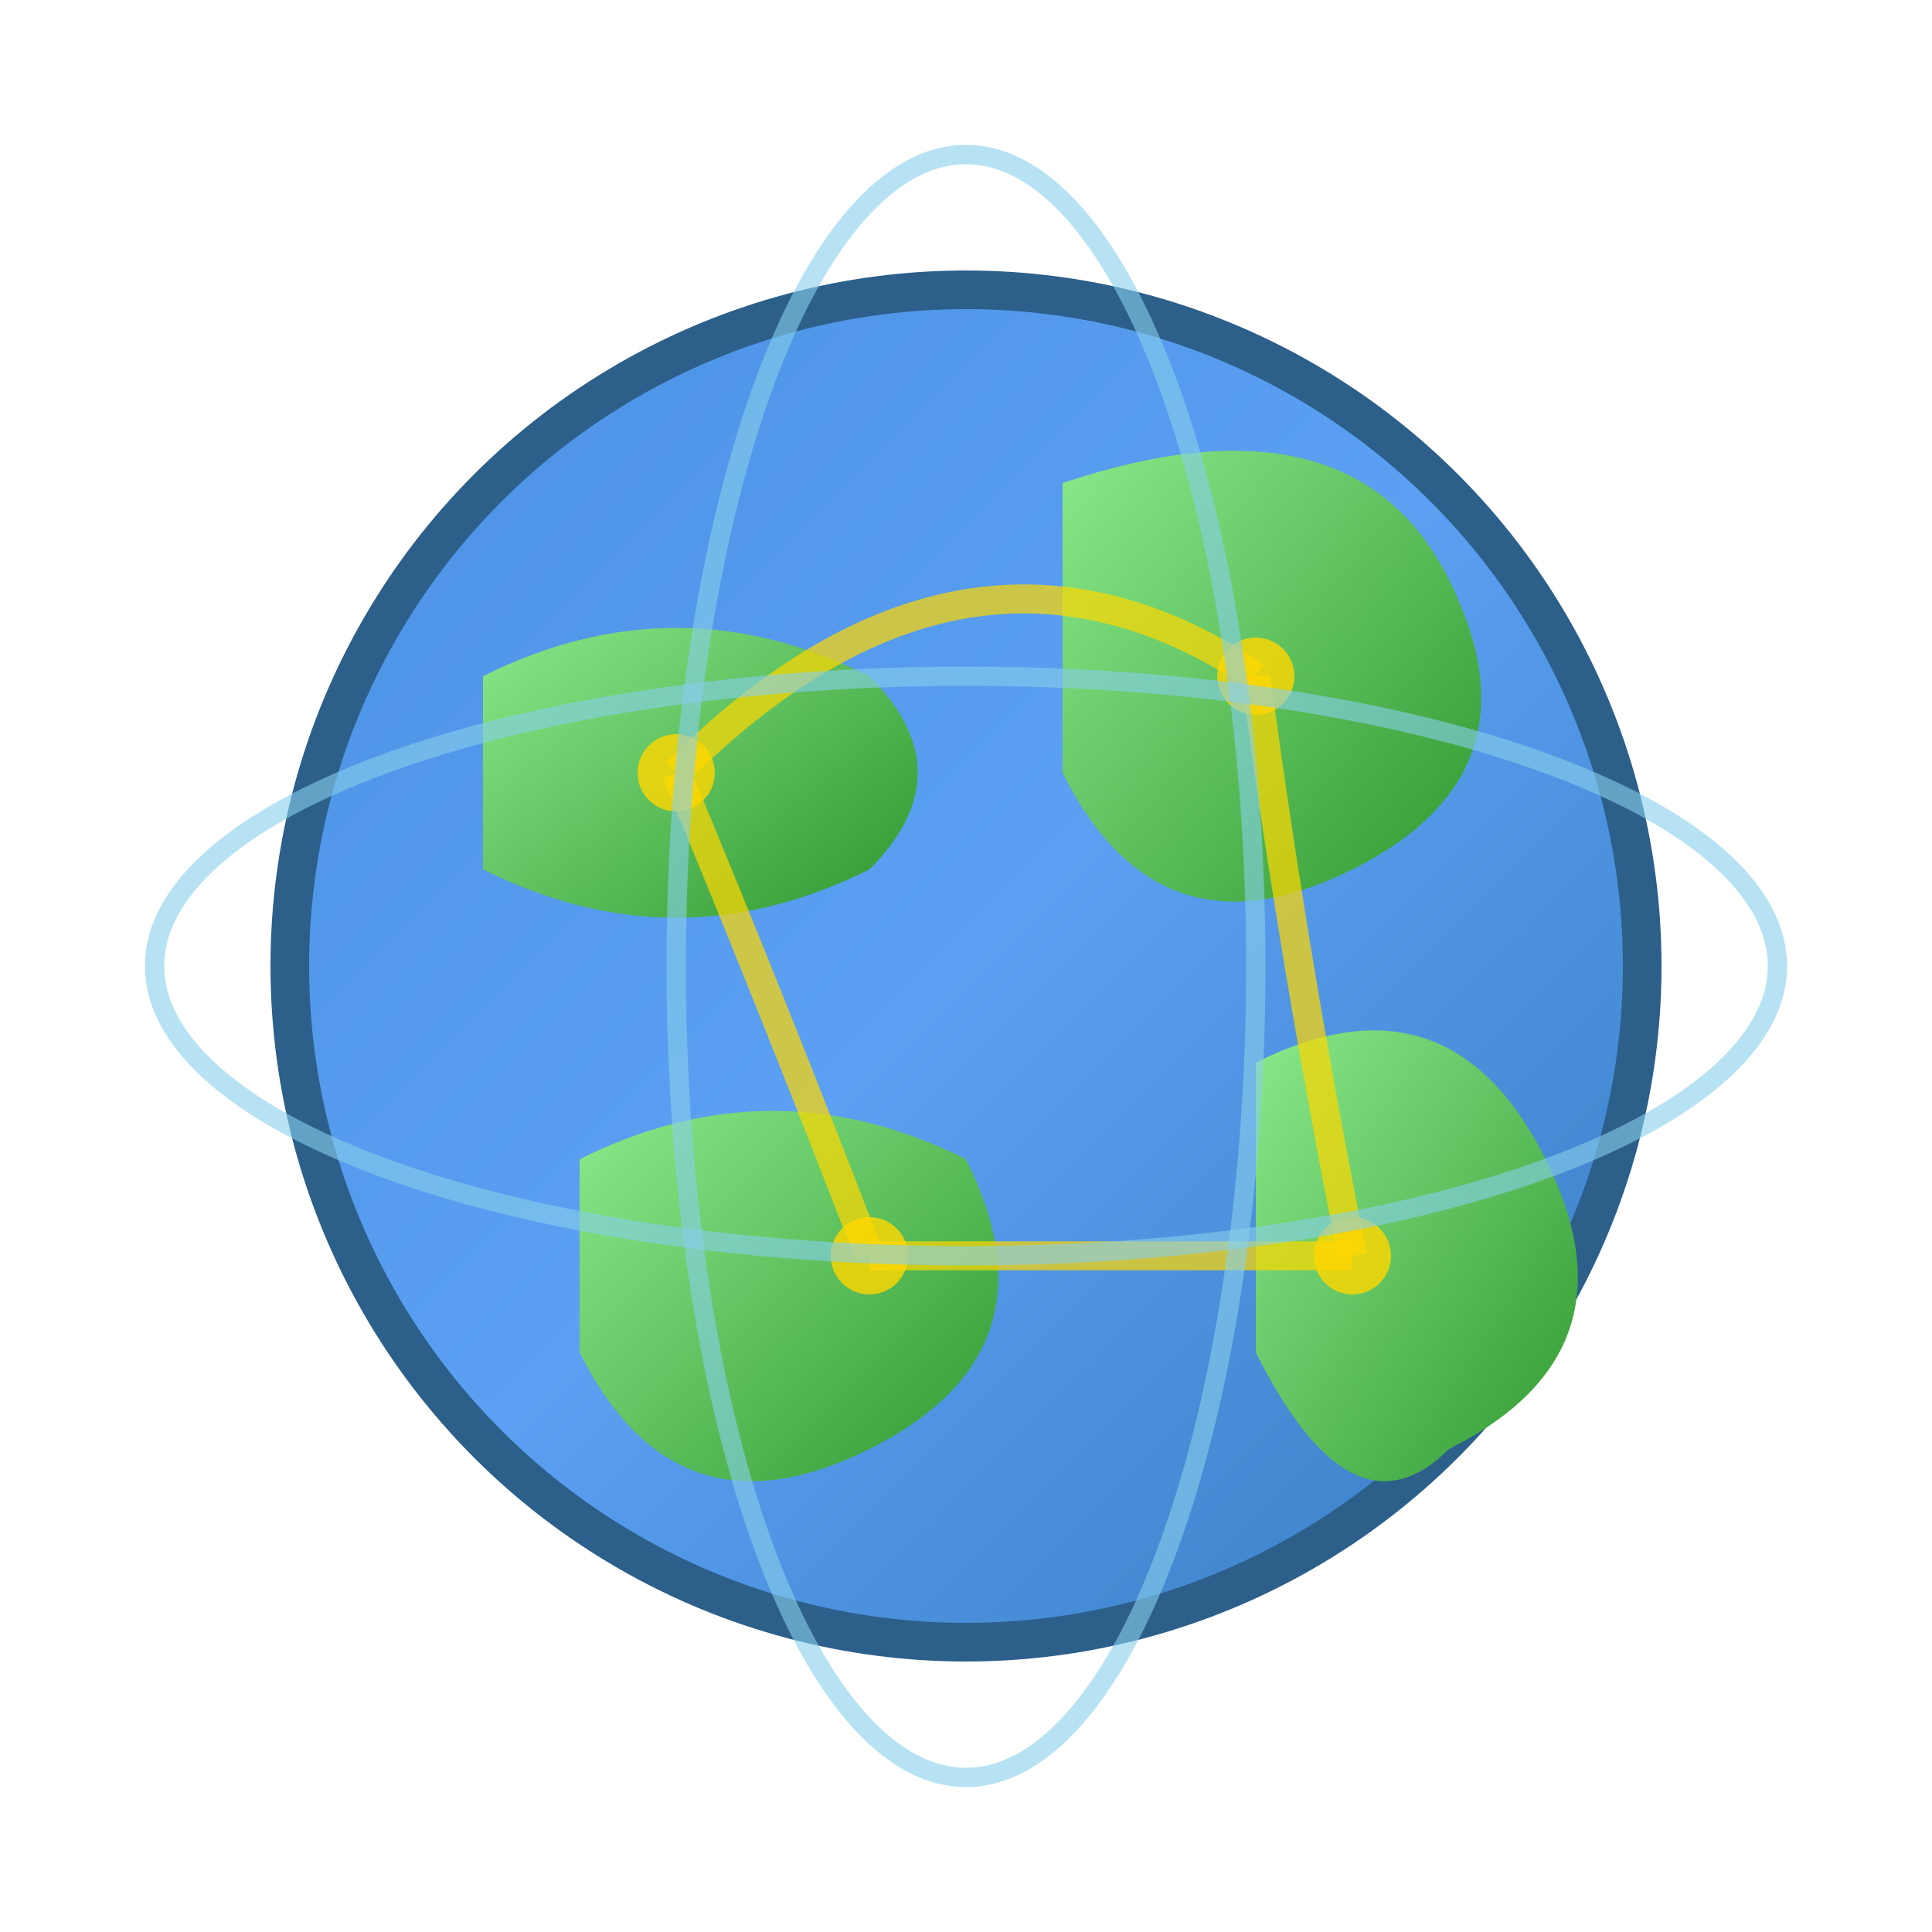 <svg xmlns="http://www.w3.org/2000/svg" viewBox="0 0 100 100" width="100" height="100">
  <defs>
    <linearGradient id="earthGradient" x1="0%" y1="0%" x2="100%" y2="100%">
      <stop offset="0%" style="stop-color:#4A90E2;stop-opacity:1" />
      <stop offset="50%" style="stop-color:#5BA0F2;stop-opacity:1" />
      <stop offset="100%" style="stop-color:#357ABD;stop-opacity:1" />
    </linearGradient>
    <linearGradient id="landGradient" x1="0%" y1="0%" x2="100%" y2="100%">
      <stop offset="0%" style="stop-color:#90EE90;stop-opacity:1" />
      <stop offset="100%" style="stop-color:#228B22;stop-opacity:1" />
    </linearGradient>
  </defs>
  
  <!-- Earth circle -->
  <circle cx="50" cy="50" r="35" fill="url(#earthGradient)" stroke="#2C5F8A" stroke-width="2"/>
  
  <!-- Continents -->
  <path d="M25 35 Q35 30 45 35 Q50 40 45 45 Q35 50 25 45 Z" fill="url(#landGradient)"/>
  <path d="M55 25 Q70 20 75 30 Q80 40 70 45 Q60 50 55 40 Z" fill="url(#landGradient)"/>
  <path d="M30 60 Q40 55 50 60 Q55 70 45 75 Q35 80 30 70 Z" fill="url(#landGradient)"/>
  <path d="M65 55 Q75 50 80 60 Q85 70 75 75 Q70 80 65 70 Z" fill="url(#landGradient)"/>
  
  <!-- Connection lines representing global network -->
  <circle cx="35" cy="40" r="2" fill="#FFD700" opacity="0.8"/>
  <circle cx="65" cy="35" r="2" fill="#FFD700" opacity="0.8"/>
  <circle cx="45" cy="65" r="2" fill="#FFD700" opacity="0.8"/>
  <circle cx="70" cy="65" r="2" fill="#FFD700" opacity="0.8"/>
  
  <!-- Connection lines -->
  <path d="M35 40 Q50 25 65 35" stroke="#FFD700" stroke-width="1.5" fill="none" opacity="0.7"/>
  <path d="M35 40 Q40 52 45 65" stroke="#FFD700" stroke-width="1.5" fill="none" opacity="0.7"/>
  <path d="M65 35 Q67 50 70 65" stroke="#FFD700" stroke-width="1.5" fill="none" opacity="0.7"/>
  <path d="M45 65 Q57 65 70 65" stroke="#FFD700" stroke-width="1.5" fill="none" opacity="0.7"/>
  
  <!-- Orbital rings -->
  <ellipse cx="50" cy="50" rx="42" ry="15" fill="none" stroke="#87CEEB" stroke-width="1" opacity="0.6"/>
  <ellipse cx="50" cy="50" rx="15" ry="42" fill="none" stroke="#87CEEB" stroke-width="1" opacity="0.6"/>
</svg>